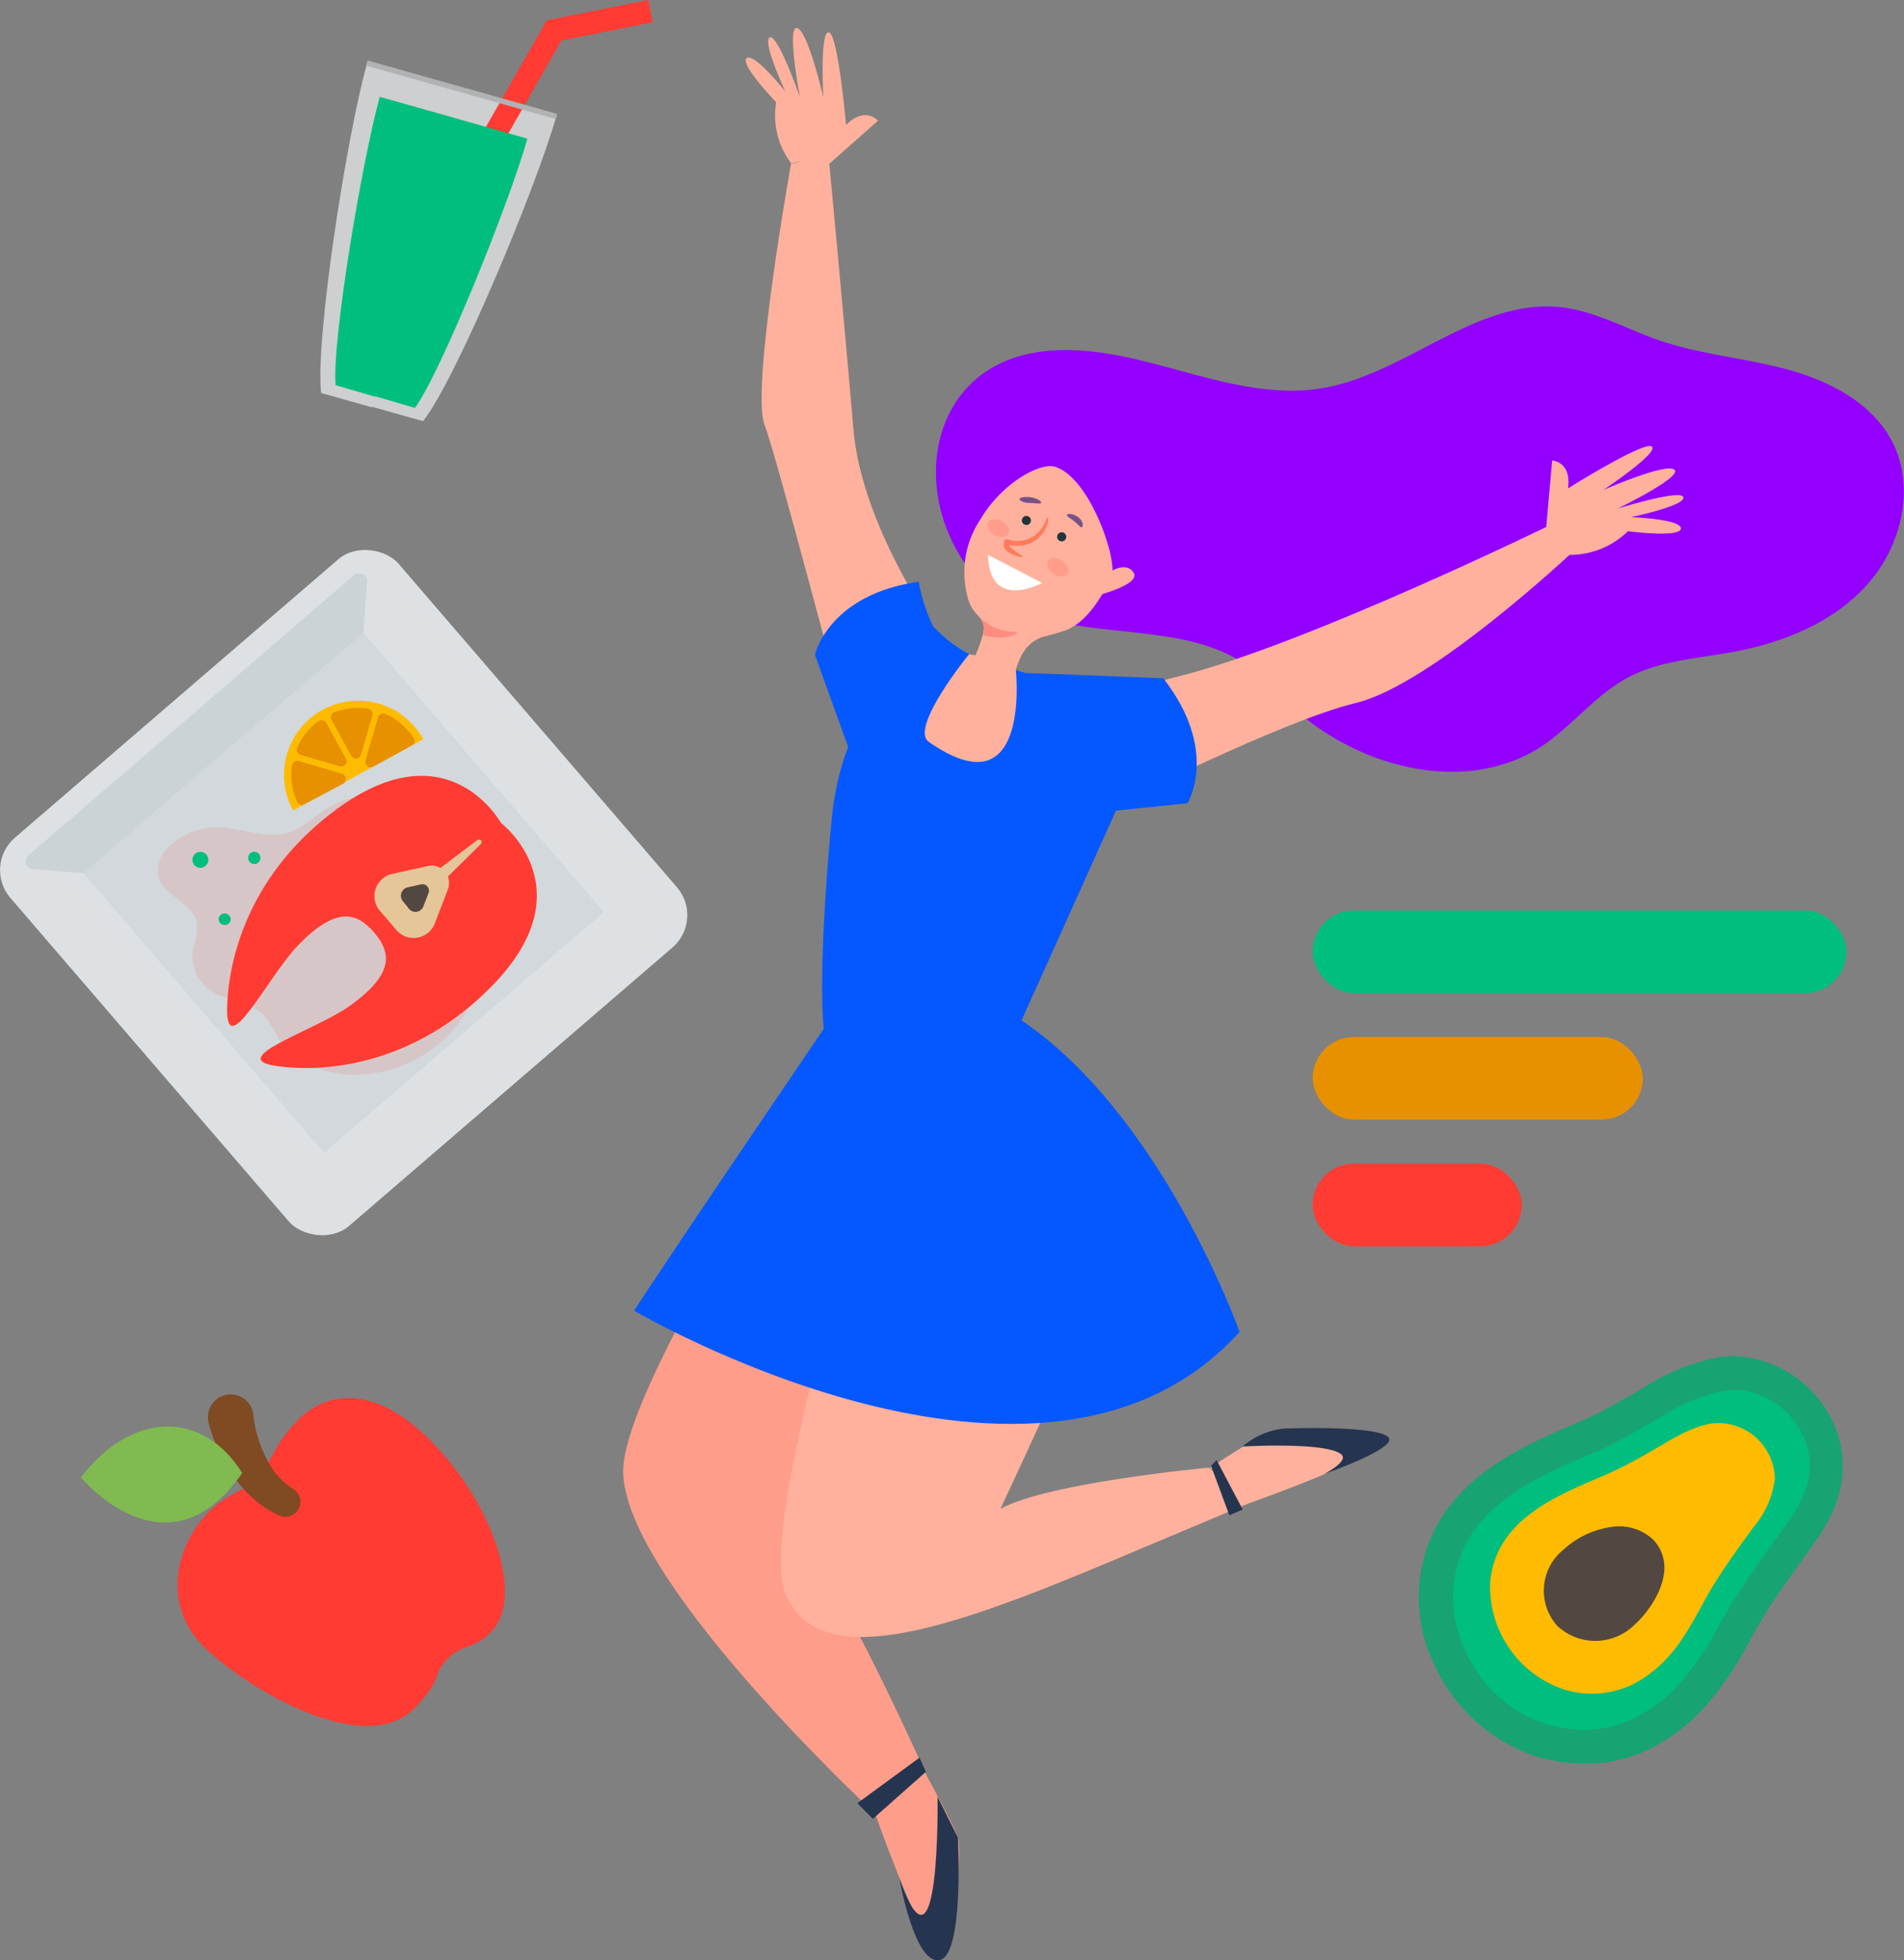 <?xml version="1.0" encoding="utf-8"?><svg xmlns="http://www.w3.org/2000/svg" viewBox="0 0 167.66 172.58"><rect x="0" y="0" width="167.66" height="172.58" fill="#808080" stroke="none"/><defs><style>.cls-1,.cls-15{fill:#ff3b33;}.cls-2{fill:#804b22;}.cls-3{fill:#80ba51;}.cls-4{fill:#00be7d;}.cls-5{fill:#18a373;}.cls-6{fill:#fb0;}.cls-7{fill:#534741;}.cls-8{fill:#cdcfd0;}.cls-9{fill:none;stroke:#ff3b33;stroke-miterlimit:10;stroke-width:2px;}.cls-10{fill:#b1b2b3;}.cls-11{fill:#dee1e3;}.cls-12,.cls-13{fill:#a9b8c0;}.cls-12{opacity:0.22;}.cls-13{opacity:0.33;}.cls-14{fill:#e79000;}.cls-15{opacity:0.11;}.cls-16{fill:#e4c698;}.cls-17{fill:#9300ff;}.cls-18{fill:#ff9d8b;}.cls-19{fill:#ffb19d;}.cls-20{fill:#0558ff;}.cls-21{fill:#ff7b5b;}.cls-22{fill:#fff;}.cls-23{fill:#ff8c80;}.cls-24{fill:#22343d;}.cls-25{fill:#785284;}.cls-26{fill:#26354f;}</style></defs><title>pic-2</title><g id="Layer_2" data-name="Layer 2"><g id="Layer_2-2" data-name="Layer 2"><path class="cls-1" d="M22.61,130.13c-.89,1.1-2.69,1.34-4.35,3.1-3,3.2-3.91,8.36-.15,11.91s14,9.77,18.44,5.2c2.49-2.55,1.42-2.77,2.8-4.24s2.59-.8,4.15-2.73c2.52-3.12-.16-11-5.45-16.4s-9.56-4.35-11.95-1.81C24.09,127.29,24.4,127.92,22.61,130.13Z"/><path class="cls-2" d="M22.32,124.66a10.24,10.24,0,0,0,.38,1.84,10.79,10.79,0,0,0,.71,1.81,7.57,7.57,0,0,0,1,1.56,6.3,6.3,0,0,0,1.38,1.2l.11.08a1.32,1.32,0,0,1-1.28,2.29A9,9,0,0,1,22.37,132a10.94,10.94,0,0,1-1.78-2,14.34,14.34,0,0,1-1.3-2.24,13.71,13.71,0,0,1-.92-2.49v0a2,2,0,0,1,3.89-1A1.75,1.75,0,0,1,22.32,124.66Z"/><path class="cls-3" d="M7.12,130.07s7.58,9.19,14.21-.39C17.78,124.05,11.56,124.28,7.12,130.07Z"/><path class="cls-4" d="M139.63,153.74a14.09,14.09,0,0,1-3.81-.55,13.53,13.53,0,0,1-8.12-7.36,12.37,12.37,0,0,1-1.16-6.31c.74-7.73,7.78-10.72,12.93-12.9l.77-.33a32.82,32.82,0,0,0,3.21-1.67l.82-.46c.35-.19.71-.4,1.06-.61a18,18,0,0,1,6.21-2.61,6.92,6.92,0,0,1,1.11-.09,8.47,8.47,0,0,1,7.5,5,7.59,7.59,0,0,1,.7,3.35c-.06,2.57-1.39,4.62-2.75,6.5l-.41.57c-1.35,1.87-2.73,3.78-3.88,5.74-.33.55-.64,1.11-.95,1.67a26.8,26.8,0,0,1-4.15,6,15.34,15.34,0,0,1-4.13,3A11.16,11.16,0,0,1,139.63,153.74Z"/><path class="cls-5" d="M152.65,122.35a6.94,6.94,0,0,1,6.13,4.09,5.91,5.91,0,0,1,.57,2.68c0,2.14-1.19,3.9-2.46,5.66l-.42.57c-1.36,1.89-2.76,3.84-4,5.86-.33.56-.65,1.13-1,1.7a25.47,25.47,0,0,1-3.91,5.68,13.64,13.64,0,0,1-3.72,2.7,9.74,9.74,0,0,1-4.29,1,12.63,12.63,0,0,1-3.39-.49,12,12,0,0,1-7.17-6.54h0a11,11,0,0,1-1-5.54c.66-6.85,7-9.52,12-11.67l.77-.33a35.79,35.79,0,0,0,3.36-1.75l.81-.45,1.13-.64a16.41,16.41,0,0,1,5.64-2.41,6.52,6.52,0,0,1,.88-.07m0-3a8.33,8.33,0,0,0-1.33.11,19,19,0,0,0-6.7,2.77c-.38.22-.73.43-1.08.62l-.82.46a33.63,33.63,0,0,1-3.07,1.6l-.77.33c-5.18,2.2-13,5.52-13.83,14.14a13.71,13.71,0,0,0,1.2,6.87v0l.09.19a15.05,15.05,0,0,0,9.07,8.17,15.49,15.49,0,0,0,4.22.61,12.68,12.68,0,0,0,5.61-1.25,16.8,16.8,0,0,0,4.54-3.29,28.48,28.48,0,0,0,4.39-6.33c.31-.56.61-1.1.93-1.64,1.12-1.9,2.49-3.79,3.81-5.62l.41-.57c1.49-2.08,3-4.35,3-7.35a9,9,0,0,0-.84-4,10,10,0,0,0-8.86-5.83Z"/><path class="cls-6" d="M146.56,146.23c1.75-1.78,2.78-4,4-6.14,1.14-1.93,2.47-3.74,3.78-5.56a8.11,8.11,0,0,0,1.95-4.36,5,5,0,0,0-5.5-4.86c-2,.3-3.79,1.55-5.5,2.51a39.58,39.58,0,0,1-3.65,1.91c-4.45,1.91-9.88,3.93-10.42,9.55a9.56,9.56,0,0,0,6.4,9.43,8.34,8.34,0,0,0,6-.34A11,11,0,0,0,146.56,146.23Z"/><path class="cls-7" d="M145.55,135.53a4.35,4.35,0,0,0-3.49-1.12,7.84,7.84,0,0,0-4.36,2,4.64,4.64,0,0,0-.57,6.73,4.9,4.9,0,0,0,6.8-.1c1.47-1.31,3.07-3.86,2.52-5.91A3.4,3.4,0,0,0,145.55,135.53Z"/><path class="cls-8" d="M40.75,7.89l-.18,0L32.34,5.52C30.5,12,27.73,30.08,28.28,34.6l4.4,1.24.18,0,4.39,1.24C40.08,33.56,47.14,16.72,49,10.21Z"/><polyline class="cls-9" points="57.28 0.98 48.79 2.68 32.63 30.98"/><rect class="cls-10" x="40.41" y="-0.77" width="0.47" height="17.35" transform="translate(22.02 44.88) rotate(-74.27)"/><path class="cls-4" d="M40,10.38l-.15-.05-6.41-1.8C31.86,14.24,29.23,30,29.55,33.91l3.42,1,.14,0,3.43,1c2.31-3.17,8.29-18,9.9-23.7Z"/><rect class="cls-11" x="7.71" y="56.04" width="45.1" height="45.1" rx="3.76" transform="translate(-43.94 38.76) rotate(-40.72)"/><rect class="cls-12" x="14.01" y="62.34" width="32.49" height="32.49" transform="translate(-43.94 38.76) rotate(-40.72)"/><path class="cls-13" d="M31.12,50.67,16.82,63,2.52,75.28a.72.72,0,0,0,.42,1.26l4.41.33,12.31-10.6L32,55.68l.33-4.42A.71.71,0,0,0,31.12,50.67Z"/><path class="cls-6" d="M28.4,62.49a6.53,6.53,0,0,0-2.59,8.86l11.46-6.27A6.54,6.54,0,0,0,28.4,62.49Z"/><path class="cls-14" d="M25.72,67.35a5.85,5.85,0,0,0,.43,3.23.47.47,0,0,0,.67.22L30.21,69a.48.48,0,0,0-.1-.88L26.32,67A.47.47,0,0,0,25.72,67.35Z"/><path class="cls-14" d="M29.2,63.39l1.72,3.14a.47.47,0,0,0,.87-.1l1-3.43a.47.47,0,0,0-.38-.6,5.84,5.84,0,0,0-3,.32A.47.47,0,0,0,29.2,63.39Z"/><path class="cls-14" d="M30.45,66.78l-1.71-3.13a.48.48,0,0,0-.7-.16,5.79,5.79,0,0,0-1.87,2.33.47.47,0,0,0,.3.64l3.43,1A.47.47,0,0,0,30.45,66.78Z"/><path class="cls-14" d="M33.29,63.15l-1.1,3.79a.47.47,0,0,0,.68.55l3.39-1.86a.47.47,0,0,0,.17-.68,5.86,5.86,0,0,0-2.49-2.1A.48.48,0,0,0,33.29,63.15Z"/><polygon class="cls-14" points="31.54 68.22 31.54 68.22 31.54 68.22 31.54 68.22"/><path class="cls-15" d="M28.89,71.11c-1.17.71-2.16,1.77-3.48,2.18-2.09.65-4.31-.51-6.51-.45a5.9,5.9,0,0,0-4,1.71,2.89,2.89,0,0,0-1,2.5c.38,1.84,3.2,2.4,3.46,4.26A7.33,7.33,0,0,1,17,83.55a3.69,3.69,0,0,0,1.34,3.52c1.49,1.13,3.74,1,5,2.42a16.11,16.11,0,0,1,1.32,2.19A6.4,6.4,0,0,0,27.84,94C32.05,95.58,37.08,94,40,90.55a15.23,15.23,0,0,0,3.07-12.66,11,11,0,0,0-2.39-5.36c-1.53-1.72-3.31-2.13-5.5-2.17a29,29,0,0,0-3.11-.27A7.3,7.3,0,0,0,28.89,71.11Z"/><path class="cls-1" d="M43.19,86.94c8.61-8.66.93-14.48.93-14.48S39.51,64,29.67,71.22C22.21,76.69,20.1,84,20,88.77S23.6,86,26.21,83.26c3.32-3.44,5.16-3,6.73-1.17s1.74,3.7-2.16,6.48c-3.05,2.17-11.1,4.64-6.37,5.29S36.68,93.49,43.19,86.94Z"/><path class="cls-16" d="M38.31,81.24l1.15-3a1.53,1.53,0,0,0-1.76-2l-3.12.69a2,2,0,0,0-1.1,3.29l.71.82.7.82A2,2,0,0,0,38.31,81.24Z"/><path class="cls-7" d="M37.3,79.75l.43-1.12a.57.57,0,0,0-.66-.77l-1.17.26a.76.76,0,0,0-.41,1.24l.26.31L36,80A.75.75,0,0,0,37.3,79.75Z"/><path class="cls-16" d="M42.35,74.3a.25.25,0,0,0,0-.33h0a.25.25,0,0,0-.33,0l-3.58,2.7a.24.24,0,0,0,0,.35l.19.22h0l.18.21a.23.23,0,0,0,.35,0Z"/><path class="cls-4" d="M18.34,75.77A.7.7,0,1,1,17.7,75,.7.7,0,0,1,18.34,75.77Z"/><circle class="cls-4" cx="22.39" cy="75.53" r="0.54"/><path class="cls-4" d="M20.32,80.94a.52.52,0,0,1-.57.49.53.53,0,0,1-.5-.57.54.54,0,0,1,1.07.08Z"/><rect class="cls-4" x="115.59" y="80.16" width="47" height="7.27" rx="3.63" transform="translate(278.18 167.59) rotate(180)"/><rect class="cls-1" x="115.59" y="102.45" width="18.41" height="7.27" rx="3.63" transform="translate(249.59 212.17) rotate(-180)"/><rect class="cls-14" x="115.59" y="91.31" width="29.07" height="7.27" rx="3.63" transform="translate(260.25 189.88) rotate(180)"/><path class="cls-17" d="M92,30.92c4.12-.45,8.22.71,12.22,1.8s8.15,2.14,12.23,1.45c7.38-1.24,13.56-7.93,21-7.12,3.06.34,5.81,1.94,8.73,2.94,3.61,1.23,7.48,1.53,11.18,2.53s7.41,2.9,9.21,6.27c2.14,4,.91,9.22-2.1,12.62s-7.47,5.19-11.94,6c-3.11.57-6.38.75-9.18,2.24s-4.84,4.18-7.51,6c-6.71,4.43-16.19,2-22.09-3.45a32.36,32.36,0,0,0-4.54-4c-7-4.34-18-.66-23.67-7.83S81.86,32,92,30.92Z"/><path class="cls-18" d="M76.91,159.25s5.26,15.09,6.32,12.51,1.45-9,1.12-10-2.67-5.28-2.67-5.28Z"/><path class="cls-19" d="M137.39,47.67c.54.86.21,0,.8,1.18a7.31,7.31,0,0,0,5.16-2.08s4.63.6,4.66-.24-4.4-1-4.4-1,4.8-1,4.62-1.75-5.79,1-5.79,1,5.77-2.81,5-3.43-6.26,1.79-6.26,1.79,4.91-3.27,4.28-3.82S138.07,43,138.07,43c.33-2.37-1.39-2.46-1.39-2.46l-.52,5.83A10.17,10.17,0,0,1,137.39,47.67Z"/><path class="cls-19" d="M71.19,14.29c-1,.09-.2-.18-1.53.08A7,7,0,0,1,68.35,9s-3.25-3.36-2.6-3.88,3.41,2.94,3.41,2.94S67.08,3.61,67.79,3.3s2.65,5.25,2.65,5.25-1.2-6.3-.25-6.08S72.5,8.56,72.5,8.56s-.32-5.89.49-5.71S74.5,11,74.5,11c1.71-1.69,2.81-.37,2.81-.37L73,14.44A16.33,16.33,0,0,0,71.19,14.29Z"/><path class="cls-19" d="M92.84,41.08c-1.27-.34-4.59,1.41-6.49,4.62a8.4,8.4,0,0,0-1.16,6.81c.32,1.49,1.29,1.77,1.44,2.44.19.85-1,3.33-1,3.33l3.52,1.86c.42-1.75.87-3.5,2.75-4.09A18.49,18.49,0,0,0,94,55.43c1.82-.82,3-2.88,3.85-4.57C98.54,49.59,96,41.94,92.84,41.08Z"/><path class="cls-18" d="M83.37,90.68l-5.89-3.09s-21.7,32-22.58,41.38,22.2,30.74,22.2,30.74l4.58-3.22s-6.34-14.23-10-19.4S83.37,90.68,83.37,90.68Z"/><path class="cls-19" d="M110,132.34s14.2-5,11.54-5.9-9.11-.71-10-.3-5,3.08-5,3.08Z"/><path class="cls-19" d="M89.44,91l-9.67,2.44s-13.51,40.09-10.6,46.89,13.34,3.57,28.38-2.76l12.6-5.3-3.72-3.06s-14.16,1.31-18.34,3.63c0,0,2.63-5.56,6.17-13.43S100.52,103.44,89.44,91Z"/><path class="cls-19" d="M80.81,61.88c.28-2.73,1.35-4.61,4.08-4.33s6.4,1.61,6.12,4.34-2.88,6.94-5.6,6.66S80.53,64.61,80.81,61.88Z"/><path class="cls-19" d="M83.48,57s-7.55-10-8.33-19.2-2.18-24-2.18-24l-3.31.6s-3.56,19.78-2.34,23,6.6,24.28,8.33,29.85Z"/><path class="cls-19" d="M91.86,65.09s.94-2.79,12.06-5.58,32.62-13.3,32.62-13.3l1.79,2.52S126,60.3,119.42,61.88s-21.09,9-22.56,9.53C94.64,72.26,94.53,73.6,91.86,65.09Z"/><path class="cls-20" d="M83.48,57s-8.9,1.91-10.23,15c0,0-1.83,18-.13,21.43a18.26,18.26,0,0,0,7.42.75,25,25,0,0,0,8.9-3.2l8.85-19.66.16-9.61-9-2.72s1.38,12.62-7.64,6.34C80,64.14,85.33,57.6,85.33,57.6Z"/><path class="cls-20" d="M75.11,66.93l-3.35-9.28s1.16-5.3,9.14-6.43a14.67,14.67,0,0,0,1.27,3.91,12.27,12.27,0,0,0,3.17,2.47Z"/><path class="cls-20" d="M90.79,72.12l13.78-1.4s2.84-4.62-2.13-11c0,0-10.6-.44-12-.46s-.54,1.1-.54,1.1Z"/><path class="cls-20" d="M73.55,89.08s-15.17,22.31-17.71,26.31c0,0,35.9,21.13,53.31,1.87,0,0-6.82-19.3-19.55-27.67h0L84,87.26,73.78,89"/><path class="cls-19" d="M97.41,50.58s1.6-1.3,2.39-.2-3.49,2.13-3.49,2.13Z"/><path class="cls-21" d="M90.08,49c0,.05-.42.05-1-.22a1.61,1.61,0,0,1-.49-.34.88.88,0,0,1-.18-.33.73.73,0,0,1,.06-.53s0-.1.07-.1h.12a.88.88,0,0,1,.26.06,2.06,2.06,0,0,0,.34.07,2.36,2.36,0,0,0,.65,0,2.62,2.62,0,0,0,1.87-1.18c.33-.5.4-.9.47-.89s.12.44-.18,1a2.63,2.63,0,0,1-.75.93,2.74,2.74,0,0,1-1.36.56,2.83,2.83,0,0,1-.77,0,1.73,1.73,0,0,1-.32-.07s0,0,0,0a0,0,0,0,0,0,0,.42.42,0,0,0,.08.18,1.34,1.34,0,0,0,.34.29C89.72,48.82,90.1,48.94,90.08,49Z"/><path class="cls-22" d="M87,48.85l4.77,2.47S87.14,53.89,87,48.85Z"/><path class="cls-18" d="M94,50.52c-.21.32-.76.32-1.24,0s-.68-.83-.47-1.15.76-.32,1.24,0S94.25,50.2,94,50.52Z"/><path class="cls-18" d="M88.79,47c-.19.33-.74.38-1.23.1s-.75-.77-.56-1.1.74-.38,1.23-.1S89,46.68,88.79,47Z"/><path class="cls-23" d="M86.19,54.28a4.59,4.59,0,0,0,3.46,1.35s-.72.88-3.1.29A1.72,1.72,0,0,0,86.19,54.28Z"/><path class="cls-24" d="M93.88,47.35a.4.4,0,0,1-.79-.08.4.4,0,1,1,.79.08Z"/><circle class="cls-24" cx="90.38" cy="45.82" r="0.4"/><path class="cls-25" d="M95.25,46.43c-.12,0-.33-.27-.66-.54s-.67-.42-.65-.55.5-.18,1,.19S95.38,46.4,95.25,46.43Z"/><path class="cls-25" d="M89.77,43.94c0-.13.44-.24,1-.16s1,.39.9.5-.47,0-1,0S89.76,44.07,89.77,43.94Z"/><path class="cls-26" d="M79.2,165.4s1.32,7.55,3.52,7.17,1.63-10.8,1.63-10.8l-1.79-3.58S82.82,175.54,79.2,165.4Z"/><path class="cls-26" d="M109.42,127.35a6.62,6.62,0,0,1,3.52-1.57c1.85-.09,8.45-.2,9.32.76s-5.67,3.23-5.67,3.23,2.32-1.16,1.47-1.77C116.56,126.93,109.42,127.35,109.42,127.35Z"/><polygon class="cls-26" points="106.64 129.05 108.25 133.4 109.43 132.9 107.13 128.54 106.64 129.05"/><polygon class="cls-26" points="80.97 154.74 75.5 158.75 76.86 160.13 81.53 155.99 80.97 154.74"/></g></g></svg>